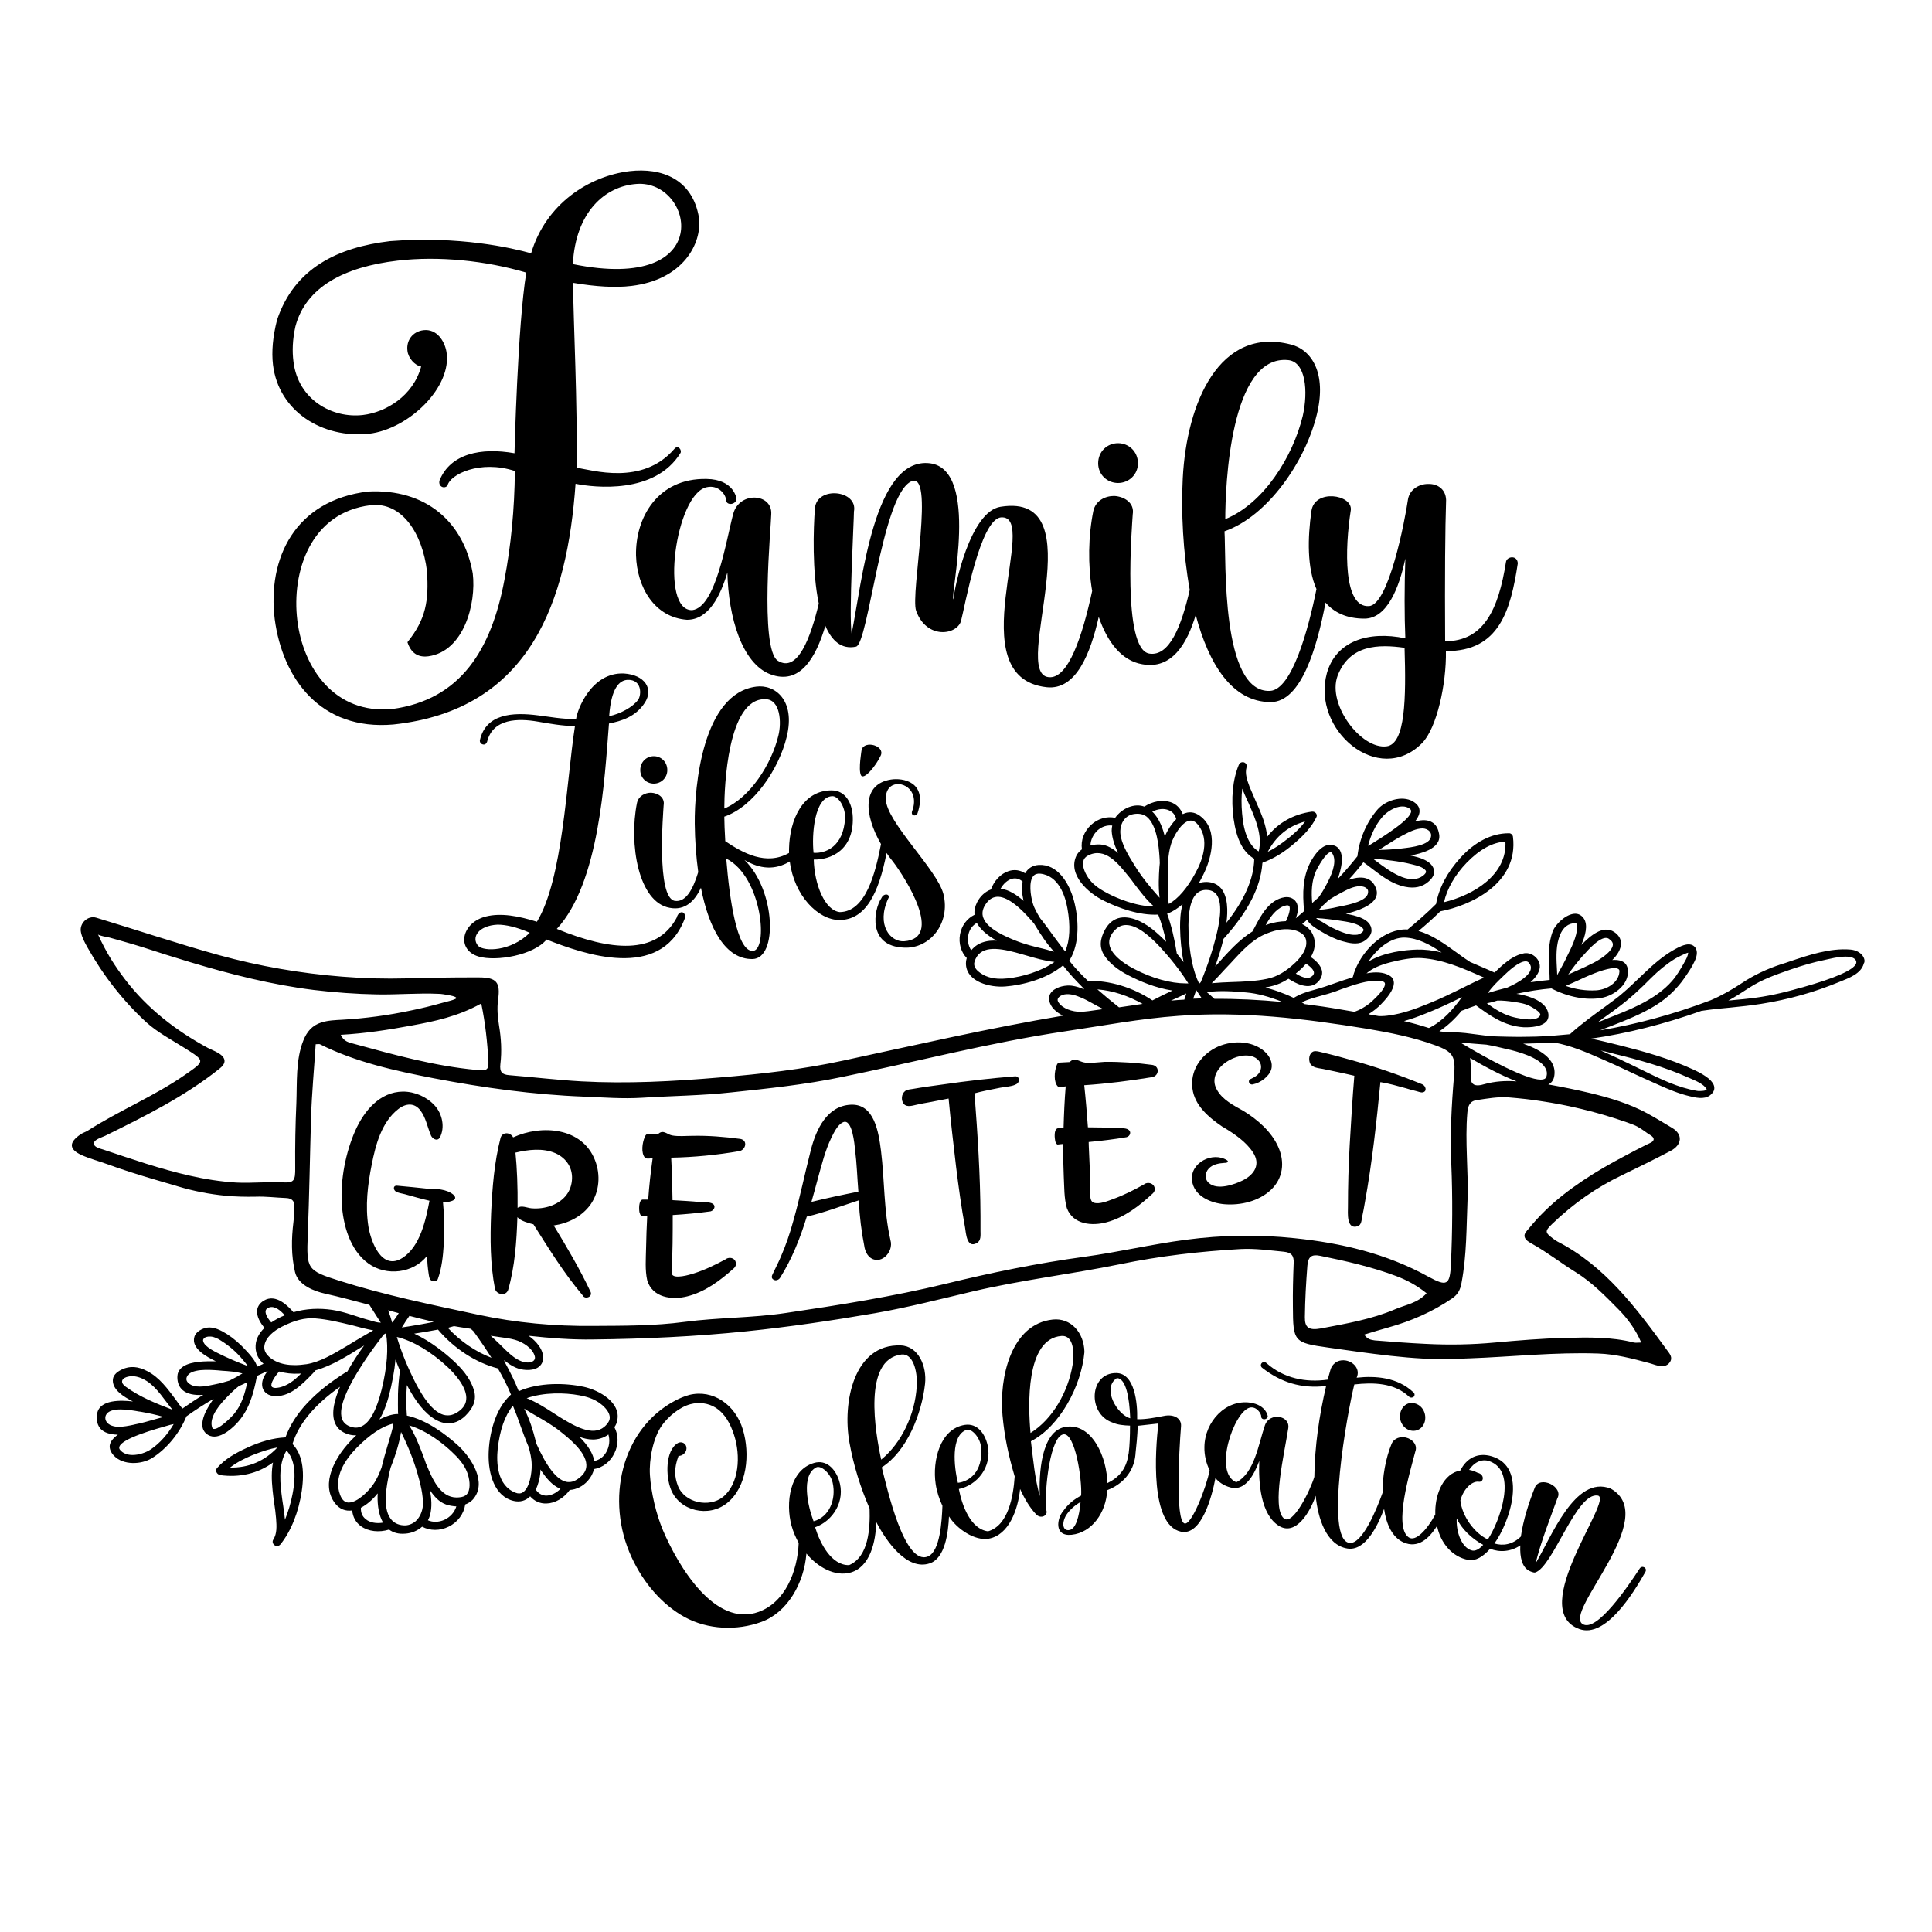 <?xml version="1.0" encoding="utf-8"?>
<!-- Generator: Adobe Illustrator 23.0.1, SVG Export Plug-In . SVG Version: 6.00 Build 0)  -->
<svg version="1.1" id="Layer_1" xmlns="http://www.w3.org/2000/svg" xmlns:xlink="http://www.w3.org/1999/xlink" x="0px" y="0px"
	 width="1000px" height="1000px" viewBox="0 0 1000 1000" style="enable-background:new 0 0 1000 1000;" xml:space="preserve">
<g>
	<path d="M349,232.4c-16.6,19.2-42.6,10.8-50.6,9.7c0.6-33.1-1.6-74.8-1.8-95.7c11.9,2,21.9,2.6,30.2,1.6
		c26.7-3.2,36.6-21.9,35-35.2c-3.3-20.3-19.5-26.1-35.9-24.2c-21,2.5-43.4,16.9-51,42.5c-10-2.8-37.2-9.1-73-6.3
		c-27,3.2-49.5,13.9-58.5,40.8c-2.2,8.6-2.9,16.4-2.1,23.2c2.9,24.1,25.6,38.3,49.8,35.7c20.7-2.5,43-24.3,40-42.4
		c-1-5.6-5-12-11.9-11.2c-5.7,0.7-9,5.4-8.3,10.7c0.4,3.7,3.8,7.6,7.1,8.1c-4.2,15.4-18.4,23.7-30.1,25.1
		c-15.8,1.9-33.6-7.8-36-27.6c-0.7-5.4-0.5-11.4,1-18.2c5.4-20.5,25.4-30.9,52.9-34.1c21.2-2.5,45.7,0,66.6,6.2
		c-4.5,27.2-6.1,93.5-6.1,93.5c-17.3-3.1-33.2,0.2-38.8,14.1c-0.8,3,2.3,4.6,4.1,2.7c1.3-5.9,17-13.5,34.9-7.6
		c-0.2,19.8-2,38.4-5.4,56.3c-6.7,35.8-22.4,62.1-58.2,66.9c-29.7,2.7-46-21.2-49-45.9c-3.1-25.2,6.9-55.9,37.9-59.6
		c16.4-1.9,26.9,14.9,29.2,34.1c1,15.4-0.5,24.8-10.1,36.8c1.8,5.5,5.3,8,10.8,7.3c18.3-2.5,24.9-27.1,23-42.9
		c-4.7-26.7-24.3-43.9-54.1-42.4c-37.9,4.5-52.3,34.6-48.4,66.1c4.1,30.8,23.7,57.8,61.4,54.5c71.3-7.6,90-64.4,94.3-124.6
		c9.9,2,41.1,5.5,54.3-15.9C353.1,233.1,351,229.9,349,232.4z M329.6,95.2c29.4-2.1,41.9,56.8-33.1,41.5
		C297.9,109.8,313.1,96.3,329.6,95.2z M568.4,239.8c0-6.1,4.7-10.4,10.3-10.4s10.3,4.4,10.3,10.4c0,5.8-4.7,10.2-10.3,10.2
		S568.4,245.7,568.4,239.8z M779.5,290.8c-3.9,24.8-11.6,41.1-31.5,41.1c-0.2-33.3,0-58.8,0.5-73.1c-0.2-5.8-4.7-8.5-9.4-8.3
		c-4.7,0-9.4,2.9-10.3,7.8c-1.7,11.7-10.1,54.9-20.2,55.4c-13.3,1-12.6-29.6-9.4-49.8c0.7-8-18.7-10.9-20.4,0.5
		c-2,14.1-2.3,29.5,2.6,40.5c-4.2,20.9-12.7,52.1-24,52.7c-25.6,1.2-22.7-68-23.6-82.6c22.4-7.8,41.9-36.2,47.8-60.5
		c5.2-21.4-2.7-33.5-13.5-36.2c-36.9-9.5-53.9,30.1-55.9,69.2c-0.9,17.3,0.1,38.4,3.6,57.8c-4.3,18.8-10.5,34.6-20.9,33
		c-14.3-2.2-8.9-67-8.6-72.1c1-5.8-4.2-9.2-9.6-9.5c-4.7,0-9.6,2.4-10.8,7.8c-2.6,12.8-2.9,27.8-0.6,41.4c-5,23-12.3,45.7-22.5,44.6
		c-20.2-1.9,24.9-96.2-24.9-88.2c-15.8,2.4-23.9,41.8-24.4,47.9c-2-1.2,13.8-67-12.1-70.4c-29.1-3.6-35.2,61.5-40.6,88.2
		c-1.5-10,1.2-58.5,1.2-63.2c2.2-11.2-19.2-13.4-20.2-1.7c-0.8,10.7-1.5,32.6,2,49.3c-4.2,17.5-10.9,36-21.2,29.6
		c-9.6-6.1-3.4-70.7-3.4-75.8c0.7-10.9-16.5-12.1-19.7-0.2c-3.7,13.8-8.9,48.3-21.2,49.8c-17,0.5-8.6-60,7.4-63.6
		c6.4-1.5,10.1,4.1,10.1,6.6c0.2,3.2,5.4,2.4,5.4-0.7c0,0-1.2-10-15.5-10.2c-25.4-0.5-36.9,20.2-36.5,39.6
		c0.5,16.5,9.6,32.1,26.4,33.3c11.1,0,17.2-12.1,20.9-24.5c0.5,23.3,7.6,47.1,22.2,52.7c15.4,5.8,23.6-8.6,28.5-25.1
		c3.3,7.7,8.3,12.4,15.9,10.8c6.4-1.7,13.1-76.8,28.1-85.3c13.3-7.5-0.2,58.1,3,66.8c5.4,14.8,20.9,12.6,23.2,5.3
		c2-7.5,9.9-52.7,20.7-53.7c20.7-1.7-22.2,82.8,23.6,87.9c15.4,1.7,22.8-17.8,27-36.4c4.4,12.9,11.8,22.7,22.5,24.5
		c15.4,2.9,23.3-10.8,27.7-25.5c6.7,25.3,18.8,45.1,38.8,45.1c15.9,0,24-28.5,28.4-51.5c4.4,5.1,10.9,8.3,20.1,8.3
		c11.8,0,18-16,21.2-31.1c-0.5,14.6-0.5,29.9,0,41.3c-19.5-4.1-36,1.7-40.6,18c-8.1,29.4,26.8,59,49.3,36.2
		c7.6-7.8,12.6-30.6,12.3-47.6c27.6,0.2,33.5-21.1,37.2-45.4C785.4,287.2,780,287.9,779.5,290.8z M666.9,186.4
		c8.9,1,10.3,16,7.4,28.9c-5.2,21.4-20.4,45.4-40.1,53.4C634.2,252.2,636.6,183.2,666.9,186.4z M717.7,386.3
		c-13.1,1.7-30.8-21.6-25.4-36.4c6.2-16.3,21.2-16.5,34.7-14.6C727.8,361.3,727.5,385.1,717.7,386.3z"/>
	<path d="M350.2,475.1c-10.5,19.3-34,17.2-62,5.7c22-23.8,24.7-77,27-106.3c6.5-1.3,13.8-3.5,18.5-10.7c4.8-7.3,0-14.5-10.7-15.2
		c-17-0.8-24.3,19-24.8,23.5c-6.7,0.3-14.3-1.2-19.5-1.8c-13.5-1.8-27.2-0.8-30.3,12.8c-0.2,1,0.5,2,1.5,2.2c1,0.3,1.8-0.3,2.2-1.3
		c3-12.3,16.3-12.2,26.2-10.5c5.8,1,13,2.3,19.3,2.3c-4.5,29-6.2,79.2-19.7,101.3c-9.5-3-18.7-4.7-26.5-2.7
		c-12.7,3.3-15.3,17.2-3.7,20.7c9.2,2.7,28.5-0.7,35.2-8.8c19.5,7.7,58.5,21.3,71.2-10C356,471.9,351.5,470.3,350.2,475.1z
		 M324.8,351.9c7.5-0.3,7.3,7.7,5.5,10.3c-2.8,3.8-9,7.2-15,8.5C316.3,356.3,320.5,352.1,324.8,351.9z M247.5,489.6
		c-3.7-4.3,0-10.5,10-11c4.3,0,9.8,1.2,16.7,4.2C264.3,492.6,250.5,492.6,247.5,489.6z M338.4,391.4c3.8,0,7,3,7,7.2c0,4-3.2,7-7,7
		s-7-3-7-7C331.4,394.4,334.6,391.4,338.4,391.4z M445.6,401.2c-1.4-2.9,0.4-13.2,0.4-13.2c1.6-5,12.1-2,9.9,3
		C453.5,396.3,447,404.2,445.6,401.2z M488.3,462.7c-3.3-12.7-29.5-37.2-29.8-49c-0.3-10.2,10.8-9.7,13.8-2.9c1.2,2.7,1,6.1-0.2,9.1
		c-0.8,2.4,2,2.9,2.8,1.1c5.5-16.5-7.8-18.5-13.8-17.5c-14.9,2.4-14,17.9-5.1,33.4c-2.9,15.1-7.9,35-21.3,35.2
		c-7.7-0.8-13.2-14.2-13.5-27.2c8.7,0.2,20.8-4.8,20.2-22c-0.3-7.3-3.8-13.8-11-13.8c-14.8,0-21.7,15-22,30.3c0,0.7,0,1.4,0,2.1
		c-11.8,6.7-23.8,0.1-33-6.1c-0.3-5.2-0.5-9.7-0.5-12.7c15.2-5.2,28.3-24.7,32.3-41.3c4.7-19.2-6.3-27.3-15.8-26
		c-27.7,3.5-32,51.5-31.8,71c0.1,8.6,0.7,17,1.8,25c-2.8,9.2-6.5,15.7-12.1,14.9c-9.7-1.5-6-46-5.8-49.5c0.7-4-2.8-6.3-6.5-6.5
		c-3.2,0-6.5,1.7-7.3,5.3c-4.3,21.2,0.7,51.5,17,54.3c7.9,1.5,12.9-3.5,16.1-10.4c4.2,21.4,12.8,37.1,26.7,36.9
		c13.2-0.2,12-35.7-4.2-51.3c8,4.8,15.9,5.4,23.5,0.8c2.2,17.5,14.5,30.2,25.6,30.3c13.7,0,20.4-13.8,24.5-34.7
		c1,1.6,2.2,3.1,3.4,4.6c6.3,8.3,26.3,39.6,5.7,41.1c-7.2,0.5-14.5-8.5-8.3-22c1.5-2.4-2.2-3.3-3.5-0.3c-4,5.9-7.3,24.9,11.7,25.6
		C481.3,491.2,492.1,477.9,488.3,462.7z M395.9,361.9h0.5c7.5,0.3,8.2,12,6.5,18.8c-3.5,14.7-14.7,32.3-28,37.8
		C374.9,407.4,376.6,361.6,395.9,361.9z M389.4,492.2c-8-0.2-11.8-26.7-13.5-47.8C394.7,453.9,397.9,492.6,389.4,492.2z
		 M430.7,412.1c3.2-0.2,7,5.7,6.7,11.5c-0.8,14.5-10,18.3-16.3,17.8C420.1,432.3,421.4,412.6,430.7,412.1z"/>
	<path d="M964.1,494.7c-1.3-1.8-3.7-3-6.3-3.2c-10.6-0.9-21.8,2.9-31.6,6.2c-1.4,0.5-2.9,1-4.3,1.4c-7.6,2.5-14.2,5.7-20.1,9.6
		c-5.4,3.6-10.7,6.6-16.3,9c-19.3,7.3-38.5,12.5-57.3,15.6c1.7-0.7,3.4-1.4,5.1-2c7.9-3.1,16.2-6.3,23.6-10.9c3.2-2,6.2-4.3,8.9-7
		c2.2-2.2,4.2-4.5,6-7.1c1.9-2.8,3.9-5.6,5.3-8.7c1-2.1,1.9-5,0.4-7.1c-2.4-3.3-7.2-0.9-9,0c-4.4,2.2-8.9,5.4-13.8,9.8
		c-2.2,2-4.3,4-6.4,6c-4.1,3.9-8.3,8-13,11.4c-1.3,1-2.6,1.9-3.9,2.9c-6.3,4.6-12.9,9.3-18.8,14.7c-3,0.3-5.6,0.5-8,0.7
		c-2.1,0-4.2,0.3-6.3,0.4c-2.1,0.1-4.3,0.2-6.4,0.2c-3.8,0.1-7.5,0.1-11.3,0c-3.7-0.1-7.4-0.1-11-0.5c-3.7-0.4-7.3-1-11-1.4
		c-1.9-0.2-3.7-0.3-5.6-0.4c-1.8-0.1-3.7,0.1-5.5-0.2c-0.8-0.1-1.7-0.2-2.5-0.3c3.9-2.6,7.7-6,11.6-10.7h0.1c2.6-1,5-1.9,7.3-2.7
		c7.2,5.3,14.7,10.7,24.6,11.3c0.8,0,8.3,0.4,11.5-2.7c1-0.9,1.4-2.1,1.4-3.5c-0.3-7.4-10.9-10-14.2-10.7c-0.8-0.2-1.6-0.3-2.4-0.4
		c6.3-1.4,12.2-2.3,18.1-2.8c8.4,4.4,18,6.3,25.9,4.9c6.2-1.1,13.2-6.2,13.7-12.7c0.2-2.4-0.4-4.2-1.7-5.4c-1.4-1.2-3.5-1.7-6.4-1.5
		c2.4-2.3,4.7-5.6,4.5-8.9c-0.1-2.3-1.3-4.1-3.5-5.6c-5.8-3.8-12.4,2-16.9,6.6c0,0,0,0-0.1,0.1c1.9-4.5,3.7-10.2,1.2-13.8
		c-1.3-1.8-3.1-2.6-5.2-2.3c-4.6,0.6-9.5,5.7-10.7,8.8c-2.6,6.6-2.3,13.5-1.9,20.1c0.1,1.7,0.2,3.5,0.2,5.3
		c-3.2,0.3-6.5,0.7-9.9,1.2c2.3-2.1,4.6-4.9,4.8-7.8c0.1-1.9-0.6-3.7-2.2-5.2c-1.5-1.5-3.7-2.3-5.8-2c-2.3,0.4-4.4,1.3-6.4,2.5
		c-3.1,1.9-6,4.5-8.6,7.1c-0.1,0.1-0.3,0.3-0.4,0.4c-1.8-0.8-3.6-1.6-5.5-2.4c-2.3-1-4.8-2.1-7.2-3.1c-0.1-0.1-0.3-0.2-0.4-0.3
		c-2.1-1.3-4.3-2.9-6.6-4.6c-6.1-4.4-12.7-9.2-19.7-11.1c3.6-3,7.6-6.5,11.3-10.2l0,0l0,0c15.4-2.9,40.6-14.3,37.6-38.6
		c-0.1-0.9-1-1.8-1.9-1.8c-0.2,0-0.3,0-0.5,0c-8.6,0-17.4,4.5-24.8,12.7c-6.9,7.6-11.1,15.6-12.6,23.9c-4.7,4.7-9.8,9.1-14.7,13.2
		c-1.4-0.1-2.9,0-4.4,0.3c-11.7,2-21.5,14.2-24,24.4c-1,0.3-2,0.7-3,1l-1.3,0.4c-1.3,0.4-2.5,0.9-3.8,1.3c-3.9,1.4-8,2.8-12.1,3.9
		c-3.4,0.9-6.9,2-10.2,4c-0.1,0-0.1,0.1-0.2,0.1c-1.7-0.8-3.6-1.7-5.6-2.4c-3.2-1.3-6.2-2.2-9-3c2.9-0.5,5.4-1.2,7.7-2.2
		c1.3-0.6,2.8-1.4,4.2-2.3c3,1.9,10.8,6.7,15.6,1.3c1.4-1.6,2-3.3,1.8-5.1c-0.5-3.3-3.7-6-5.8-7.4c2.1-3.7,2.6-7.3,1.4-10.7
		c-1-2.9-3-5-5.9-6.4c0.9-0.7,1.7-1.5,2.5-2.2c1.5,2.5,4.3,4.2,6.6,5.6c4.4,2.7,8.2,4.5,11.8,5.5s7.3,1.8,10.5,0.3
		c1.8-0.9,4.6-3.2,4.5-6c-0.1-6-8.6-7.7-13.2-8.5h-0.1c0.6-0.2,1.2-0.3,1.9-0.5c4.7-1.3,11.2-3.6,13.4-7.5c0.8-1.4,1-3,0.5-4.6
		c-0.8-2.6-2.2-4.4-4.3-5.4c-2.6-1.2-6-1-10.2,0.5c2.8-3,5.4-6.1,7.8-9.2c1.4,1,2.9,2.1,4.3,3.2c5.2,4,10.7,8.2,17.3,9.5
		c4.9,1,8.9,0.1,12-2.6c2.6-2.2,3.5-4.5,2.8-6.6c-1.4-4.3-7.2-6-12.1-7c0.2,0,0.5-0.1,0.7-0.1c3.8-0.8,15.5-3.1,14.2-10.9
		c-0.5-3-1.7-5.1-3.7-6.2c-2.1-1.3-5-1.4-8.8-0.4c1.8-2.3,2.6-4.3,2.3-6.1c-0.2-1.7-1.4-3.1-3.4-4.3c-5.7-3.3-14.2-0.4-18.2,4.1
		c-5.7,6.5-9.5,15.3-10.5,24.3c-3.1,3.9-6.5,7.9-10.2,11.8c1.3-3.6,4.7-14.2-1.2-17.1c-6.4-3.1-11.5,5.7-13,8.5
		c-3.9,7.7-4.1,15.6-3.2,25.2c-1.4,1.2-2.8,2.5-4.3,3.7c1-2.5,1.5-5.2,0.6-7.6c-1-2.4-3.5-3.7-6.3-3.3c-8,1.2-12.4,9.4-15.8,16
		l-0.8,1.4c0,0.1-0.1,0.2-0.1,0.3c-7.1,4.4-12.9,11-18.6,17.4c-0.2,0.3-0.4,0.5-0.7,0.7c1.8-5.1,3.2-9.8,4.3-14.3
		c0.1-0.1,0.3-0.2,0.4-0.4c12.4-13.8,18.8-26.4,19.7-38.6c0-0.1,0.1-0.2,0.1-0.4l0,0c5.5-1.9,11.1-5.3,16.6-10.1
		c4.2-3.6,8.7-8,11.3-13.5c0.3-0.6,0.2-1.3-0.2-1.9c-0.5-0.7-1.4-1-2.2-0.9c-9.5,1.3-17.5,5.8-23.1,13c-0.4-3.9-1.5-8.1-3.6-13.1
		c-0.8-1.9-1.6-3.7-2.4-5.5c-1-2.3-2.1-4.8-3.1-7.2c-1.3-3.5-2.5-6.9-1.6-10.1c0.4-1.3-0.4-2.3-1.3-2.6c-0.2-0.1-0.5-0.1-0.7-0.1
		c-0.8,0-1.6,0.4-2,1.4c-3.2,7.7-4.1,17.6-2.7,27.9c1.5,10.6,4.9,17.4,10.7,20.7c-0.2,10.3-5.1,21.4-14.4,33.1
		c0.8-6,0.8-13.5-2.8-17.8c-1.8-2.1-4.3-3.2-7.4-3.3c-1.5,0-2.8,0.2-4.1,0.6c1.4-2.4,2.7-5,3.8-7.6c1.8-4.5,7.1-19.6-3.2-27.2
		c-2.8-2.1-5.9-2.4-8.9-0.9c-1.2-3-3.3-5.2-6.3-6.2c-4.1-1.4-9.3-0.5-13.6,2.3c-2.5-0.9-5.2-0.8-8.1,0.3c-2.8,1.1-5.3,3.1-7,5.5
		c-4.3-0.9-8.9,0.4-12.4,3.6c-3.7,3.4-5.5,8.1-4.8,12.7c-1.3,1-2.3,2.1-2.9,3.4c-4.5,9.7,6.1,19.3,14.4,23.3c7.3,3.6,18,7.6,28,7.1
		c1.7,4.4,3,9,4.1,14.1c-2.2-2.3-4.5-4.4-6.7-6.2c-2.8-2.3-10.2-7.5-17-6.3c-3.3,0.6-6,2.7-7.9,6.1c-2.8,5-3,9.4-0.5,13.3
		c2.6,4,6.8,7.5,12.7,10.5c5.6,2.9,13.9,6.5,22.7,7.8c-3.5,1.6-7,3.3-10.4,5.1c-10.2-6.8-22.3-10.4-33.4-10.1
		c-3.9-3.7-7.2-7.3-9.7-10.5c0.1-0.1,0.3-0.3,0.4-0.5c5.2-8.7,4.5-21.4,2.1-30.4c-2.5-9.4-8.6-19.2-18.3-18.6
		c-3.1,0.2-5.5,1.7-7,4.3c-2.7-1.7-5.6-2.1-8.6-1.1c-4,1.3-7.5,5-9.1,9.5c-3,1.1-5.6,3.5-7.2,6.7c-1.1,2.2-1.5,4.3-1.3,6.4
		c-3.9,1.9-6.7,5.6-7.5,10.2s0.5,9.1,3.5,12.2c-0.4,1.2-0.5,2.5-0.4,3.6c0.7,8.7,12.3,11.7,20.3,11.1c9-0.7,21.5-3.9,29.9-10.9
		c3,3.9,6.4,7.6,10.3,11.5c0.2,0.3,0.5,0.6,0.7,0.9c-1.9-0.8-4.1-1.6-6.4-1.9c-2.7-0.4-7.7,0.3-10.3,3c-1.3,1.3-1.7,2.9-1.4,4.7
		c0.6,3.5,3.7,6.1,7.1,7.8c-38.1,6.4-75.8,15.1-113.5,23.2c-21.1,4.6-42.7,7-64.3,8.8c-23.8,2-47.6,3.3-71.5,2
		c-12.5-0.7-24.9-2.2-37.3-3.2c-3.7-0.3-5.1-1.6-4.6-5.8c0.8-6.6,0.4-13.3-0.7-19.9c-0.7-4.4-1.1-8.8-0.5-13.3
		c1.3-9-0.7-11.6-9.9-11.6c-1.6,0-3.2,0-4.8,0c-10.9,0-21.6,0.2-32.5,0.5c-11.2,0.3-22.4,0-33.6-0.9c-21.5-1.7-42.8-5.4-63.6-11.1
		c-21.3-5.9-42.4-13-63.6-19.4c-4.3-1.3-8.9,2.9-7.9,7.5c0.5,2.7,1.9,5.2,3.2,7.6c8.2,14.6,18.4,27.8,30.7,39.1
		c5.9,5.3,13.2,9.1,20,13.4c10.6,6.7,10.3,6.5,0,13.7c-16,11.1-34.1,18.5-50.5,29c-1.2,0.7-2.6,1.1-3.7,1.9
		c-6.1,4.2-5.9,7.7,0.7,10.7c4.3,1.9,8.9,3.1,13.3,4.7c4.1,1.5,8.2,2.9,12.3,4.2c8.1,2.6,16.2,4.9,24.3,7.3c8,2.4,16.2,4,24.5,4.8
		c5.2,0.5,10.5,0.6,15.7,0.5c5.2-0.2,10.4,0.5,15.7,0.7c3.1,0.1,4.5,1.7,4.3,4.8c-0.2,2.5-0.2,5-0.5,7.5c-1.1,9-1.2,17.4,0.8,26
		c1.6,6.9,10.2,10,15.6,11.2c7.7,1.7,15.3,3.8,22.9,5.8c0.5,0.8,1,1.6,1.6,2.5c1.4,2.3,2.9,4.5,4.3,6.7h-0.3c-1.6,0-3.5-0.7-5-1.1
		c-6.6-1.7-13-4.5-19.8-5.5c-6.7-1-13.6-0.7-20.1,1.2c-2.5-2.8-9-10-15.5-5.9c-1.9,1.2-3,2.8-3.3,4.7c-0.5,3.5,2,7.2,3.8,9.3
		c-3.3,3.2-4.8,6.7-4.6,10.4c0.2,3.3,1.6,6,4.1,8.2c-1.1,0.5-2.2,1-3.3,1.5c-0.8-2.9-3.2-5.6-5.1-7.7c-3.7-4.1-7-6.9-10.4-9.1
		c-3.2-2-6.9-4-10.6-3.4c-2.1,0.4-5.6,1.9-6.4,4.8c-1.7,6.1,6.5,10.3,10.9,12.5l0.2,0.1c-0.7,0-1.5,0-2.3,0
		c-5.2,0-12.4,0.3-15.8,3.7c-1.2,1.2-1.8,2.7-1.8,4.5c0,2.9,0.9,5.1,2.7,6.7c2.3,2,5.9,2.8,10.7,2.5c-3.8,2.3-7.4,4.7-10.8,7.1
		c-1.2-1.5-2.3-3-3.4-4.6c-4.2-5.6-8.4-11.5-14.8-14.8c-4.7-2.5-9-2.8-13-0.9c-3.3,1.5-4.9,3.5-4.8,5.9c0.1,4.8,5.6,8.3,10.4,10.7
		c-0.3,0-0.7-0.1-1-0.1c-4.1-0.4-16.7-1.4-17.6,6.9c-0.4,3.2,0.3,5.6,1.9,7.4c1.8,1.9,4.7,2.9,8.9,3c-2.5,1.8-3.9,3.6-4.2,5.5
		c-0.2,1.8,0.5,3.6,2.2,5.4c4.8,5,14.2,4.6,19.7,1.2c7.7-4.9,14.2-12.8,17.8-21.6c4.3-3.1,9.1-6.2,14.1-9.1
		c-2.3,3.1-9.2,13.1-4,17.9c5.5,5,13.4-2.5,15.7-4.9c6.3-6.6,8.8-14.7,10.7-24.8c1.8-0.9,3.7-1.7,5.6-2.6c-1.8,2.2-3.2,4.9-2.9,7.7
		c0.3,2.7,2.4,4.8,5.4,5.2c8.5,1.2,15.3-5.9,20.8-11.6l1.2-1.3c0.1-0.1,0.1-0.2,0.2-0.3c8.5-2.4,16.4-7.4,24.1-12.2
		c0.4-0.2,0.7-0.4,1.1-0.7c-3.4,4.7-6.3,9.2-8.7,13.5c-0.2,0.1-0.4,0.1-0.5,0.2c-16.6,10.4-26.9,21.4-31.4,33.5
		c-0.1,0.1-0.2,0.2-0.2,0.3v0.1c-6.2,0.3-12.9,2.1-19.9,5.4c-5.3,2.4-11.3,5.6-15.5,10.5c-0.5,0.6-0.6,1.3-0.3,2
		c0.3,0.8,1.1,1.4,1.9,1.6c10.1,1.4,19.6-0.8,27.4-6.5c-0.8,4.1-0.8,8.7-0.2,14.4c0.2,2.1,0.5,4.3,0.8,6.4c0.4,2.7,0.8,5.5,1,8.2
		c0.3,4,0.5,7.8-1.4,10.8c-0.8,1.2-0.2,2.4,0.6,3c0.9,0.6,2.2,0.6,3.1-0.5c5.5-6.9,9.4-16.7,11-27.6c1.6-11.2,0.1-19.1-4.8-24.3
		c3.2-10.5,11.5-20.4,24.6-29.6c-2.6,5.9-4.9,13.6-2.5,19c1.2,2.7,3.4,4.5,6.5,5.5c1.5,0.5,3,0.7,4.4,0.6c-2.2,2.1-4.3,4.3-6.2,6.7
		c-3.2,4-13,17.9-4.7,28.6c2.3,2.9,5.3,4.1,8.8,3.6c0.3,3.4,1.9,6.3,4.6,8.2c3.8,2.7,9.3,3.3,14.5,1.7c2.2,1.7,5.1,2.4,8.4,2.1
		c3.2-0.2,6.3-1.5,8.7-3.6c4.1,2.2,9.2,2.2,13.7,0c4.7-2.3,7.9-6.6,8.6-11.5c1.6-0.6,3-1.5,4-2.6c7.5-8.6-0.6-21.4-7.8-28
		c-6.4-5.8-16.1-13.1-26.4-15.4c-0.4-5-0.4-10.2,0-15.8c1.6,3,3.3,5.9,5.1,8.4c2.2,3.2,8.1,10.7,15.4,11.4c3.5,0.3,6.8-1,9.8-3.9
		c4.4-4.3,5.8-8.6,4.4-13.3c-1.5-4.9-4.7-9.6-9.9-14.5c-4.9-4.6-12.4-10.7-21-14.7c4-0.6,8.2-1.3,12.3-2.1
		c8.4,9.9,19.7,17.2,31,20.1c2.9,5,5.2,9.6,6.8,13.6c-0.2,0.1-0.4,0.2-0.5,0.4c-7.9,7.3-10.9,20.5-11.1,30.3
		c-0.2,10.3,3.1,22.1,13.1,24.3c3.2,0.7,6.1-0.1,8.4-2.4c2.2,2.5,5.1,3.8,8.4,3.7c4.5-0.1,9.1-2.8,12.1-7c3.4-0.2,6.8-1.9,9.3-4.7
		c1.7-1.9,2.8-4,3.2-6.1c4.5-0.7,8.5-3.8,10.6-8.2c2.2-4.4,2.2-9.4,0-13.5c0.8-1.1,1.3-2.3,1.5-3.6c1.9-9-9.1-15.5-17.4-17.3
		c-9.4-2-23-2.4-33.6,2.3c-1.9-4.8-4.3-9.7-7.1-14.8c-0.2-0.4-0.3-0.8-0.5-1.3c1.7,1.4,3.7,2.9,6.1,3.9c2.7,1.2,7.9,2,11.3,0
		c1.6-1,2.6-2.5,2.8-4.4c0.5-4.8-3.7-9.5-7.5-12.1c11.1,1.2,22.3,2.1,33.6,1.9c26.4-0.3,52.7-1.5,79-4.2c22.4-2.3,44.6-5.6,66.7-9.4
		c17.2-3,34.2-7.4,51.2-11.4c24.9-5.8,50.3-8.8,75.4-13.9c20.7-4.3,41.6-6.7,62.7-7.9c7.5-0.4,15,0.7,22.4,1.4
		c3.9,0.4,5.2,2.1,5,5.9c-0.3,7.5-0.5,15-0.4,22.5c0.1,18.1,0.4,18.7,18.2,21.2c5.2,0.7,10.4,1.5,15.7,2.2
		c11.1,1.5,22.3,2.9,33.5,3.5c7.9,0.4,15.8,0.2,23.6-0.1c22.4-0.8,44.7-3.3,67.1-2.5c8.9,0.3,17.6,2.6,26.2,4.9
		c1.6,0.4,3.2,1.1,4.8,1.4c2.2,0.4,4.5,0.4,6-1.8c1.7-2.5-0.1-4.4-1.4-6.2c-16-21.9-32.2-43.7-56.8-56.3c-0.7-0.4-1.4-0.9-2.1-1.4
		c-4.4-3.3-4.5-3.9-0.6-7.7c10.9-10.5,23-19,36.5-25.4c8.3-4,16.6-8.1,24.8-12.4c5.9-3.1,6.5-8.5,0.8-11.9
		c-4.2-2.5-8.4-5.1-12.8-7.5c-9.4-5.1-19.5-8.1-29.9-10.6c-7.1-1.7-14.2-3.1-21.4-4.4c1.6-0.8,2.6-2.1,3-3.9c2-9.7-9-14.8-16-17.2
		c5.4-0.1,10.7-0.3,15.9-0.6c8.8,1.5,17.2,5.2,25.4,8.8c4.4,1.9,8.7,3.9,12.9,5.9c5.1,2.4,10.4,4.8,15.6,7.1l0.2,0.1
		c5.2,2.3,10.6,4.6,16.2,5.9c2.8,0.7,7.5,1.8,10.4-0.4c1.7-1.3,2.5-2.7,2.3-4.3c-0.3-2.9-3.9-5.9-10.6-9
		c-12.5-5.8-25.9-9.5-37.4-12.4l-0.8-0.2c-4.9-1.2-9.9-2.5-15-3.5c18.9-2.7,38.1-7.6,57.2-14.4c0.3,0,0.5,0,0.8-0.1
		c4.7-0.7,9.6-1.2,14.3-1.6c5.2-0.5,10.5-1.1,15.7-1.9c7-1.1,13.9-2.6,20.7-4.5c6.9-1.9,13.6-4.3,20.2-7c4.4-1.8,11-4.1,12.3-9.4
		C965.4,497.7,965.1,496.1,964.1,494.7z M828.5,543.7c2.2,0.5,4.3,1,6.5,1.6l0.3,0.1c12.8,3.1,26.3,6.8,38.7,12.4
		c0.4,0.2,0.9,0.4,1.4,0.6c2.8,1.2,6.4,2.8,7.8,5.1c0.1,0.2,0.2,0.4,0.1,0.5c-0.3,0.5-2,0.7-3.4,0.7c-0.7,0-1.3,0-1.6-0.1
		c-9.7-1.6-19.1-6.2-28.2-10.7c-2.4-1.2-5-2.4-7.4-3.6c-1.6-0.7-3.2-1.5-4.8-2.3C834.8,546.5,831.6,545.1,828.5,543.7z M314.9,736.1
		c-5.2,7.9-14.2,4-23.2-1.4c-1.6-1-3.3-2-4.9-3.1c-4.5-2.9-9.2-5.9-14.2-7.9c8.9-3.1,19.7-2.9,27.2-1.5c3.4,0.6,7.7,1.7,11.3,4.6
		C312.6,727.9,317.4,732.2,314.9,736.1z M299.9,743.7c2.1,0.8,4.5,1.4,7,1.4c1.3,0,2.7-0.2,4-0.6c1.4-0.4,2.8-1.1,4-2
		c0.9,2.9,0.5,6.3-1.1,9.1c-1.4,2.5-3.6,4.1-6.2,4.6C306.9,752.3,304.4,748.2,299.9,743.7z M277.3,771c1.3-2.6,2.2-6,2.4-9.4
		c0-0.3,0-0.7,0-1c0.1,0.2,0.3,0.4,0.4,0.6c2.5,3.6,5.5,7.6,10,9.4c-2.4,2.4-5.3,3.7-7.9,3.5C280.2,773.9,278.5,772.8,277.3,771z
		 M271.3,729.1c0.7,0.4,1.4,0.9,2.1,1.3c1.2,0.7,2.4,1.5,3.5,2.1c4.2,2.4,9,5.1,13.2,8.5c3.9,3.1,13.1,10.3,13.4,17.1
		c0.1,2.3-0.8,4.3-2.8,6.1c-2.1,1.9-4.1,2.9-6.1,2.9c-0.5,0-0.9,0-1.4-0.1c-5-1-10.2-7.7-15.6-19.8l-0.4-1.6
		C275.9,740.4,274.1,734.5,271.3,729.1z M265.4,727.7c0.2,0.2,0.3,0.5,0.4,0.7c1.3,3.1,2.5,6.4,3.6,9.6c1.3,3.6,2.7,7.4,4.2,10.9
		c0.8,2.8,1.6,6.1,1.6,9.4c0.1,4.2-1.1,11.7-4.4,14c-0.6,0.5-1.4,0.7-2.1,0.7c-0.6,0-1.2-0.1-1.9-0.4c-9.6-3.7-9.9-15.7-9.2-22.6
		C258.7,740.2,261.3,732.7,265.4,727.7z M143.6,749.2c-6.7,7.1-15,10.6-24.5,10.4c3.6-2.9,8-4.9,11.5-6.4
		C135.6,751.2,139.8,749.9,143.6,749.2z M148.3,750.8c4.1,4.3,5.2,11.9,3.1,22.6c-0.9,4.8-2.3,9.2-3.9,13.2
		c-0.2-2.4-0.6-4.8-0.9-7.1c-0.2-1.1-0.3-2.2-0.5-3.3C145.1,768.7,143.7,758.5,148.3,750.8z M71.9,730.6l0.8,0.1
		c4.2,0.7,8.2,1.6,12,2.7c-1.5,0.4-2.9,0.8-4.4,1.2c-3.4,1-7,2-10.6,2.7l-0.8,0.2c-2.4,0.5-4.9,1-7.3,1c-1.2,0-2.4-0.1-3.5-0.5
		c-1.5-0.4-2.8-1.5-3.3-2.7c-0.4-0.9-0.4-1.9,0-2.8C56.9,727.9,67.4,729.8,71.9,730.6z M89.3,729.7c-8.4-3.2-16.9-6.6-24.2-11.9
		c-1-0.7-2.1-1.8-1.9-3c0.4-2,3.7-2.5,5.4-2.5c2.6,0.1,5.1,1.1,7.3,2.5c2.8,1.8,5.1,4.3,7.2,6.9c1.6,2,3,4,4.6,6
		C88.3,728.5,88.8,729.1,89.3,729.7z M89.9,737.1c-3.1,5.3-7.2,9.9-11.7,13c-2.5,1.7-6.2,3-9.6,3c-2.6,0-5-0.8-6.5-2.7
		c-0.4-0.5-0.5-1-0.3-1.6c1.4-4.3,18.2-9,26.3-11.3C88.7,737.4,89.3,737.2,89.9,737.1z M117.4,723.2c1.8-1.8,3.9-4,6.3-5.8
		c1.5-0.6,3-1.3,4.3-2c-1.2,5.8-2.9,11.7-6.8,16.4c-1.7,2-8.1,8.3-10.6,7.8c-0.3,0-0.6-0.2-0.8-0.8
		C108.5,735,111.1,729.6,117.4,723.2z M112.8,709.3l2.2,0.2c3.4,0.2,7.1,0.5,10.5,1.4c-0.9,0.5-1.8,1-2.7,1.6
		c-1.3,0.7-2.7,1.4-4,2.1c-2.2,0.7-4.8,1.4-7.8,2c-2.4,0.5-5,1.1-7.5,1.1c-1.2,0-2.3-0.1-3.4-0.4c-1.3-0.4-2.8-1.3-3.4-2.5
		c-0.3-0.7-0.3-1.4,0-2.1C98.5,708.2,108.5,709,112.8,709.3z M128.3,707.1c-5.3-2-10.6-4.2-15.7-6.8c-2.2-1.1-4.4-2.3-6.2-4
		c-0.6-0.7-1.2-1.5-1.3-2.4c0-1.9,2.6-2.2,4-2.1c2,0.2,3.8,1.1,5.4,2.2c4.3,2.7,8.2,6.1,11.4,10.1C126.7,705,127.5,706,128.3,707.1z
		 M504.4,497.8c2.6-8.5,11.8-7.3,21.3-4.8c1.7,0.5,3.5,1,5.3,1.5c4.8,1.4,9.8,2.9,14.8,3.4c-7.2,5.1-17,7.7-24.1,8.5
		c-3.2,0.3-7.4,0.5-11.4-1.2C508.7,504.5,503.2,501.8,504.4,497.8z M515.9,486.9c-3.2-0.2-6.9,0.2-10.1,2.2
		c-1.1,0.7-2.2,1.7-3.1,2.8c-1.6-2.4-2.1-5.5-1.4-8.4c0.6-2.6,2.2-4.6,4.3-5.8C507.4,481,510.7,484,515.9,486.9z M529.8,466.3
		c-0.1-0.1-0.3-0.2-0.4-0.4c-3.2-2.6-7-5.4-11.5-5.9c1.5-2.7,3.8-4.7,6.2-5.2c1.8-0.4,3.6,0.1,5.2,1.5c-0.5,2.7-0.4,6,0.3,9.1
		C529.7,465.7,529.7,466,529.8,466.3z M535.2,478l0.8,1.3c2.6,4.3,5.7,9.1,9.6,13.3c-0.7-0.2-1.5-0.4-2.2-0.6
		c-1.3-0.4-2.5-0.7-3.7-1c-4.4-1-9.5-2.3-14.2-4.2c-4.4-1.8-14.6-5.9-16.6-11.9c-0.7-2-0.4-4.1,0.9-6.3c1.7-2.8,3.7-4.2,6.1-4.4
		C520.7,463.8,527.2,468.5,535.2,478z M551.4,492.3c-0.2-0.2-0.4-0.4-0.6-0.5c-1.9-2.5-3.9-5.1-5.8-7.7c-2.1-2.9-4.3-6-6.6-8.8
		c-1.4-2.3-3.1-5.1-3.9-8c-1.1-3.8-2.1-10.9,0.3-13.8c0.8-1,2-1.4,3.5-1.3c9.7,0.9,13.1,11.7,14.2,18
		C554.1,479.1,553.8,486.8,551.4,492.3z M656.2,440.9c4.2-8.1,10.7-13.4,19.3-15.7c-2.5,3.5-5.9,6.5-8.7,8.7
		C662.9,437,659.5,439.3,656.2,440.9z M651.5,440.7c-4.8-2.8-7.8-9.4-8.6-19.7c-0.4-4.6-0.4-8.9,0.1-12.8c0.8,2.1,1.7,4.1,2.6,6.1
		c0.5,1,0.9,1.9,1.3,2.9C649.7,423.7,653.6,432.5,651.5,440.7z M726,439.1l-0.8,0.1c-3.9,0.4-7.8,0.7-11.5,0.7
		c1.2-0.7,2.4-1.5,3.5-2.2c2.9-1.8,5.8-3.7,8.8-5.3l0.6-0.3c3-1.6,6.5-3.3,9.7-3.3c1.4,0,2.9,0.6,3.7,1.6c0.6,0.7,0.9,1.6,0.7,2.5
		C740.3,437.5,730.3,438.6,726,439.1z M710.6,444.4c1,0.1,2.1,0.2,3.1,0.3c2.3,0.2,4.7,0.5,7,0.8c3.1,0.4,6.7,1,10.2,1.9l0.8,0.2
		c2.1,0.5,4.6,1.2,6,2.7c0.4,0.4,0.4,0.8,0.4,1c-0.1,0.9-1.4,2-2.7,2.7c-3,1.6-6.7,1.4-11.3-0.7c-4.3-2-8.1-4.8-11.8-7.6
		C711.7,445.3,711.2,444.9,710.6,444.4z M708.1,437.8c1.4-5.6,3.9-10.8,7.2-14.7c3.1-3.8,10.1-7.7,14.4-4.5c0.5,0.4,0.7,0.8,0.7,1.3
		c-0.1,4.2-14.1,12.9-20.8,17.1C709.1,437.2,708.6,437.5,708.1,437.8z M694.5,469l-2,0.4c-3.1,0.7-6.5,1.4-9.8,1.5
		c0.7-0.7,1.3-1.4,1.9-2.1c1-0.9,2.1-1.9,3.1-2.9c1.8-1.2,4-2.5,6.5-3.8c3-1.6,6.4-3.4,9.7-3.4l0,0c1.3,0,2.9,0.4,3.7,1.4
		c0.5,0.5,0.6,1.1,0.5,1.9C707.8,466.3,698.5,468.2,694.5,469z M681.2,475.2c0.3,0,0.6,0,0.9,0c0.7,0.1,1.5,0.2,2.2,0.2
		c2.3,0.2,4.7,0.5,7,0.8c0.6,0.1,1.2,0.2,1.9,0.3c4.1,0.6,10.3,1.4,12.4,4.3c0.2,0.3,0.2,0.6,0.1,0.9c-0.4,1-2.2,2-3.1,2.1
		c-3,0.4-6.1-0.6-8.4-1.5c-3.3-1.3-6.4-2.9-9.2-4.7c-0.3-0.2-0.5-0.3-0.8-0.5C683,476.6,682,475.9,681.2,475.2z M681.1,451
		c1-2.3,5.2-9.6,7.5-9.9c0.2,0,0.6,0,0.9,0.5c2.2,3.1,1.2,8.6-2.8,16c-1.1,2.1-2.5,4.6-4.2,6.9c-1.2,1-2.3,2-3.3,2.9
		C678.7,462,678.8,456.2,681.1,451z M747.4,467c1.6-7.1,5.8-14.3,11.7-20.4c6.8-7,13.4-10.6,20.1-11
		C780.1,452.8,762.9,463.2,747.4,467z M824.9,498.3c-2.9,1.5-6,2.9-8.9,4.2c-1.4,0.6-2.9,1.3-4.3,1.9c2.2-3.3,4.7-6.4,7.3-9.4
		l0.5-0.5c2.4-2.7,9.6-11,13.2-8.6c1.5,1,2.2,2,2.1,3.2C834.5,492.2,829.5,495.9,824.9,498.3z M810.4,510.3c2.4-1,4.7-2.1,7-3.1
		c1.9-0.9,3.8-1.8,5.8-2.6c5.7-2.4,12.5-4.5,14.5-3c0.3,0.2,0.6,0.5,0.5,1.4c-0.4,5.6-6.5,9.3-12.1,9.6
		C820.9,512.9,815.5,512.1,810.4,510.3z M806.8,485.8c1.4-4.7,3.8-7.3,7.4-7.9c0.9-0.2,1.5-0.1,1.8,0.2c0.3,0.3,0.4,0.8,0.4,1.7
		c-0.3,5.3-3.1,10.8-5.5,15.6l-0.5,1.1c-0.9,1.9-2,3.8-3,5.6c-0.5,0.9-0.9,1.7-1.4,2.6c0-0.8-0.1-1.5-0.1-2.3
		C805.6,496.8,805.2,491.1,806.8,485.8z M761.3,554.7c0-2.9-0.1-5.2-0.4-7.1c7.3,4.3,16.2,9.1,24.1,12.1c-5.7-0.4-11.2-0.1-16.9,1.5
		c-1.6,0.5-4.5,1.1-5.8-0.3C760.8,559.5,761.2,556.5,761.3,554.7z M706.1,690.8c4.6-1.4,8.5-2.6,12.5-3.7
		c11.8-3.3,22.9-8.1,33.1-15.1c2.9-2,4.2-4.5,4.8-8.1c2.7-14.3,2.5-28.7,3.1-43c0.5-15-1.4-30-0.1-45c0.3-3.6,1.3-6,4.9-6.5
		c5.4-0.8,10.9-1.8,16.4-1.4c6,0.5,11.9,1.1,17.9,2.1c10.6,1.6,21.2,4,31.5,7c4.1,1.2,8.1,2.5,12.1,3.9c1.1,0.4,2.1,0.8,3.2,1.2
		c2.6,1,5.2,2.9,7.4,4.5c0.9,0.6,2.8,1.5,3,2.7c0.3,1.7-2.4,2.4-3.5,3c-3.8,1.9-7.5,3.8-11.2,5.8c-7.4,3.9-14.8,8.1-21.8,12.8
		s-13.7,9.8-19.7,15.7c-3,2.9-5.8,6-8.4,9.2c-1.1,1.3-2.7,2.7-2.1,4.5c0.5,1.6,2.4,2.6,3.8,3.4c7.9,4.4,15,10,22.6,14.7
		c8.4,5.2,15.4,12.4,22.3,19.4c4.5,4.6,8.7,10.2,11.6,17c-1.7,0-2.8,0.2-3.8,0c-11.7-3-23.7-2.7-35.6-2.4
		c-12.2,0.3-24.3,1.3-36.4,2.4c-11.9,1.1-23.7,1.3-35.6,0.7c-8.8-0.4-17.7-1.1-26.5-1.8C709.6,693.5,707.9,693.3,706.1,690.8z
		 M675.4,681.7c0.1-8.9,0.6-17.7,1.3-26.6c0.4-4.6,2.1-6,6.6-5.1c13.3,2.7,26.6,5.7,39.4,10.5c5.3,2,10.5,4.7,15.7,8.9
		c-4.8,5.2-10.8,5.9-16.1,8.2c-12.4,5.3-25.5,7.5-38.6,10C677.4,688.7,675.3,687.2,675.4,681.7z M254,691.4c1.4,0.2,2.7,0.4,4.1,0.6
		c2.8,0.4,5.7,0.7,8.5,1.5c4.2,1.2,9.1,4.4,10.2,8.5c0.2,0.8,0.1,1.5-0.4,2.1c-0.8,0.9-2.4,1.3-4.1,1.1c-3.3-0.4-6.1-2.5-7.9-4
		c-1.9-1.6-3.7-3.4-5.5-5.2C257.3,694.5,255.7,692.9,254,691.4z M231.8,687.3c1.1-0.3,2.2-0.6,3.2-0.9c2.3,0.4,4.6,0.8,6.9,1.1
		c0.6,0.1,1.2,0.2,1.8,0.3c0.5,0.4,0.9,0.9,1.4,1.3c3.7,5.1,6.7,9.6,9.3,13.7C246.2,699.7,238.2,694.2,231.8,687.3z M211.9,686.5
		c-1.3,0.2-2.6,0.4-3.9,0.6c1.3-2.2,2.6-4.1,3.9-6c4.2,1.1,8.4,2.1,12.6,3.1C220.3,685.1,216.1,685.8,211.9,686.5z M205.4,692
		C205.4,692,205.5,692,205.4,692c8.3,2,17.9,7.7,26.4,15.7c3.1,2.9,10.3,10.5,9.5,16.9c-0.3,2.8-2.2,5.1-5.4,6.9
		c-1.3,0.7-2.7,1.1-4.1,1.1c-0.8,0-1.5-0.1-2.3-0.3c-6-1.8-10.9-9.9-14.1-15.9C211.3,708.5,207.9,700.3,205.4,692z M206.1,731.9
		c-3.2-0.1-6.8,1.4-9.7,2.8c2.4-4,3.9-8.6,4.8-11.9c1.8-6.9,3-13.3,3.5-19.1c0.8,2,1.5,3.9,2.3,5.8c0,0,0,0,0,0.1
		c-0.5,3.9-0.9,7.9-1,11.9C206,722.3,205.9,731.9,206.1,731.9z M221.5,786.9c0.5-0.9,0.8-1.8,1.1-2.7c1.1-4.2,0.7-8.5,0-12.8
		c2.1,3.1,4.6,6,8.2,7.3c1.7,0.6,3.6,0.9,5.4,1c-0.9,3-3.2,5.6-6.3,7C227.1,787.9,224.1,788,221.5,786.9z M218.9,753.1
		c-2-5.2-4.1-10.6-7.1-15.3c9.9,2.9,18.6,10.4,22,13.6c3.1,2.9,6.4,6.4,8,10.7c1.2,3.1,1.9,7.7,0.4,10.5c-0.7,1.3-1.9,2-3.5,2.3l0,0
		c-0.8,0.1-1.6,0.2-2.3,0.2c-8.6,0-12.7-9.8-15.7-17.1l-0.1-0.1C220.1,756.3,219.5,754.7,218.9,753.1z M201.2,763.8
		c0.3-1.4,0.6-2.8,1-4.2l0.8-2.1c1.7-4.5,3.6-10.2,4.6-16.3c3.8,7.7,6.6,14.9,8.5,21.5c1.5,5.2,3,11.2,2.8,16.3
		c-0.2,3.3-1.6,6.4-3.8,8.4c-1.8,1.5-4,2.3-6.3,2.1l0,0c-2.9-0.2-5.1-1.4-6.6-3.4C197.7,780.2,200.4,767.9,201.2,763.8z
		 M186.8,780.4c2.9-1.5,6-4.1,8.3-7c0.1-0.1,0.2-0.3,0.4-0.4c-0.2,3.4-0.1,10.2,2.8,15.1c-3.5,0.6-6.9,0-9-1.8
		C187.5,784.9,186.7,782.9,186.8,780.4z M184.8,749.2c6.8-6.8,12.9-10.9,18.8-12.4c0,0.4-0.1,0.8-0.1,1.2c-0.8,3.4-1.9,6.9-2.9,10.3
		c-1.1,3.7-2.2,7.5-3.1,11.3c-1,2.6-2.3,5.9-4.3,8.7c-2.3,3.4-8.2,9.4-12.6,9.4c-0.2,0-0.3,0-0.5,0c-1.8-0.2-3.1-1.5-4-3.8
		C172.4,764.5,178.8,755.3,184.8,749.2z M144.5,709.9c3.2,0.9,6.8,1.3,10.2,1.1c0.4,0,0.8,0,1.2-0.1c-3.4,3.5-7.5,6.8-12.2,7.4
		c-0.3,0-0.7,0.1-1,0.1c-0.9,0-1.8-0.2-2.1-0.8C139.8,716.1,142.4,712.2,144.5,709.9z M147.4,680.8c-2.6,1-4.9,2.3-7,3.7
		c-2.2-2.5-3.2-4.7-2.9-6.1c0.2-0.8,0.8-1.3,1.9-1.7C142.3,675.8,145.3,678.4,147.4,680.8z M193.2,688.6c-3,1.7-6,3.5-8.9,5.2
		c-1.5,0.9-3.1,1.9-4.6,2.8l-1.2,0.7c-6.1,3.6-12.9,7.7-19.8,8.8c-2.1,0.3-4.2,0.5-6.1,0.5c-3.6,0-6.8-0.6-9.4-1.8
		c-1.6-0.7-6.7-3.4-6.4-7.8c0.4-4.8,5.2-8.3,9.1-10.3c6.5-3.3,11.8-4.7,17.3-4.3c6.5,0.5,12.9,2.1,19.2,3.6
		C185.9,687,189.6,687.9,193.2,688.6z M198.7,690.7c0.4-0.2,0.8-0.4,1.1-0.6c1.3,7.7,0.6,17.4-2.2,28.9c-2.6,10.6-6,17.1-10.3,19.2
		c-2,1-4.1,1-6.5,0c-1.9-0.8-3.2-2.1-3.8-3.9c-2.1-6.2,3.9-16.8,6.1-20.8C187.3,706.2,192.4,698.7,198.7,690.7z M200.9,678.2
		c1.8,0.5,3.7,1,5.5,1.5c-1,1.6-2.1,3.2-3.4,4.9C202.4,682.4,201.7,680.3,200.9,678.2z M236.2,516.6c0,0.8-6.5,2.2-7.4,2.5
		c-5.3,1.5-10.6,2.8-16,3.9c-11.7,2.5-23.6,4.1-35.6,4.8c-3.6,0.2-7.3,0.3-10.8,1.4c-4.8,1.5-7.6,4.8-9.4,9.4
		c-4,9.9-3.2,21.9-3.6,32.4c-0.5,11.1-0.7,22.2-0.6,33.3c0.1,6.9-0.6,8-6.5,7.7c-8-0.4-16,0.5-24,0.1c-8.2-0.5-16.3-1.8-24.2-3.6
		c-15.1-3.4-30-8.6-44.7-13.5c-1.5-0.5-5.1-1.2-4.8-3.4c0.3-1.9,4.4-3,5.8-3.7c20.5-10.1,41.2-20.4,59-34.6c1.4-1.1,3-2.6,2.8-4.4
		c-0.3-3.4-6.2-5.2-8.6-6.5c-16.5-8.9-31.5-20.5-42.9-35.5c-5.1-6.7-9.7-13.7-14-23.3c0.3,0.7,5.1,1.5,6,1.7
		c1.9,0.5,3.8,1.1,5.7,1.6c3.8,1.1,7.5,2.1,11.2,3.3c8.2,2.7,16.5,5.3,24.8,7.8c21,6.3,42.3,11.7,64,14.4
		c10.9,1.3,21.8,2.1,32.7,2.3c10.7,0.2,21.4-0.8,32-0.3c0.7,0,1.5,0.1,2.2,0.2C230.3,514.8,236.2,515.5,236.2,516.6z M246.7,553.8
		c-21.7-2-42.5-7.8-63.4-13.5c-2.5-0.7-5.4-1.1-6.9-4.7c12.8-0.7,24.8-2.6,36.7-4.8c12-2.2,23.9-4.7,36-11.4
		c2.2,10.7,3.1,20,3.7,29.4C253,553.9,252.1,554.3,246.7,553.8z M551.3,533.8c19.5-2.9,38.9-6.6,58.6-8c32.9-2.5,65.4,1.4,97.8,6.7
		c11.8,2,23.5,4.3,34.8,8.4c9.8,3.5,11,5.9,10.1,16c-1.3,15.2-2.1,30.5-1.4,45.7c0.7,17.2,0.6,34.4-0.2,51.6
		c-0.5,11-2,11.9-11.7,6.6c-21.6-11.9-44.8-17.4-69.1-19.9c-18.9-2-37.5-1.7-56.4,0.8c-17.7,2.3-34.9,6.4-52.5,8.8
		c-24.2,3.3-48.2,8.2-71.9,14c-27.3,6.6-55,11-82.7,15.1c-17.4,2.6-34.9,2.3-52.3,4.6c-15.7,2.1-31.6,2-47.4,2.1
		c-19.9,0.2-39.8-1.6-59.5-5.8c-24.2-5.2-48.3-10.1-71.9-17.6c-16.7-5.3-17-6-16.3-23.7c0.8-20.3,1.1-40.5,1.7-60.8
		c0.4-12.7,1.6-25.3,2.4-37.9c1.2,0,1.8-0.2,2.2,0c18.6,9.3,38.8,13.7,58.9,17.6c25.6,4.9,51.5,8.5,77.6,9.5c10,0.4,20,1.2,30,0.6
		c15.5-1,31.1-1.1,46.5-2.8c19-2,38.1-4,56.9-7.9C474.1,549.6,512.3,539.6,551.3,533.8z M617.6,516.9c0.5-1.4,1-2.9,1.6-4.4
		c0.9,1.4,1.9,2.8,2.8,4.2C620.6,516.8,619.1,516.9,617.6,516.9z M565.6,519.4c1.8,1,3.6,2,5.5,2.9c-1.2,0.2-2.5,0.3-3.7,0.5
		c-2.7,0.4-5.4,0.8-8.1,0.9c0,0,0,0-0.1,0c-4.1,0-9.3-1.6-11.4-5c-0.4-0.7-0.5-1.3-0.2-1.9c0.5-1,1.8-1.8,3.4-2.1
		c3-0.5,6.1,0.6,8.2,1.5C561.5,517.1,563.6,518.3,565.6,519.4z M568,512.1c7.9,0.6,16,3.3,23.4,7.5c-4.1,0.6-8.1,1.2-12.2,1.8
		C574.9,518,571.3,515,568,512.1z M610.7,515.8c1.1-0.5,2.2-1,3.3-1.6c-0.3,1.1-0.6,2.2-1,3.2c-2.3,0.1-4.6,0.3-6.9,0.5
		C607.7,517.2,609.2,516.5,610.7,515.8z M615.1,509L615.1,509c-0.5,0-1,0-1.4,0c-7.7,0-17.3-2.6-26.5-7.4c-3.6-1.8-12.1-6.8-13-12.8
		c-0.4-2.6,0.6-5.1,3.1-7.6c1.6-1.6,3.4-2.4,5.5-2.4c0,0,0,0,0.1,0c5.9,0,12.5,6.1,16.9,10.7C605.5,495.6,610.7,502.1,615.1,509z
		 M610.8,480c0.1,6.7,0.8,12.7,1.8,18c-1.2-1.6-2.4-3.1-3.5-4.5c0,0,0,0,0-0.1c-1.2-7.6-2.8-14.3-5-20.5c0.2,0,0.3-0.1,0.5-0.1
		c2.6-1.1,5.1-2.7,7.5-4.8C610.9,472.2,610.8,476.7,610.8,480z M578.7,441.5c-2.6-2.2-5.7-4.2-9.2-4.4c-1.7-0.1-3.4,0.1-5.1,0.5
		c0.1-2.9,1.5-5.8,3.8-7.9c2.2-1.9,4.9-2.7,7.5-2.4c-0.2,0.9-0.3,1.8-0.3,2.7C575.6,434,577,437.8,578.7,441.5z M583.9,453.3
		l0.1,0.1c1,1.2,2,2.5,2.9,3.8c3.2,4.2,6.4,8.5,10.4,12c-9.7-0.1-19.5-4.5-23.4-6.5c-3.5-1.8-7.5-4.1-10.1-7.6
		c-1.9-2.5-3.8-6.5-3.1-9.3c0.3-1.3,1.1-2.3,2.5-3C572,438.3,578.8,447,583.9,453.3z M600.1,442.8c0.1,1.3,0.2,2.7,0.2,4l-0.2,2.1
		c-0.3,4.4-0.6,10.1,0.1,15.8c-5.4-6-9.9-11.7-13.2-17.2c-2.7-4.3-5.7-9.3-6.8-14.1c-0.7-3-0.3-6.2,1.2-8.5c1.2-1.9,3-3.1,5.2-3.5
		c2.7-0.5,5-0.1,6.9,1.3C599,427.1,599.8,438.9,600.1,442.8z M608.8,424c-2.2,2.2-4.3,5.3-5.7,8.5c-0.1,0.1-0.1,0.3-0.2,0.4
		c-0.8-3.2-2.6-9.2-6.5-12.8c3-1.5,6.2-1.8,8.6-0.7C607,420.2,608.3,421.8,608.8,424z M618.8,451.8c-4.3,7.9-8.8,13.2-13.8,16.1
		c-0.1-0.4-0.1-0.7-0.2-1.1c-0.1-3.3-0.1-6.8-0.1-10.1c0-3.6,0-7.4-0.1-11c0.2-2.6,0.6-6,1.6-9c1.2-3.8,5.3-11.2,9.5-11.9
		c1.6-0.3,3.2,0.5,4.6,2.4C626,434.6,622.7,444.7,618.8,451.8z M621.5,508.4c-0.3,0.3-0.6,0.5-0.8,0.8c-3.2-6.6-5.1-15.6-5.5-26.7
		c-0.4-10.3,1-17,4.3-20.1c1.6-1.4,3.5-2,5.9-1.7c1.9,0.2,3.4,1.1,4.4,2.5c3.5,5,0.9,16.2-0.1,20.4
		C627.8,491.4,625.2,499.5,621.5,508.4z M665.6,476.8c-3.1,0.1-6.5,0.6-9.5,1.7c-0.3,0.1-0.7,0.2-1,0.4c2.2-4,5-8.1,9.1-9.8
		c1.1-0.4,2.4-0.8,3-0.2C668.3,470,666.9,474.2,665.6,476.8z M670.7,503.9c2-1.6,3.8-3.3,5.3-5.1c2.6,1.7,4.1,3.4,4.1,4.7
		c0,0.7-0.4,1.4-1.3,2C676.6,507.1,673.3,505.5,670.7,503.9z M637.6,508.3c-3.4,0.1-6.9,0.3-10.4,0.6c2.3-2.3,4.5-4.7,6.6-7
		c1.2-1.2,2.3-2.5,3.5-3.7l0.9-1c4.5-4.9,9.7-10.4,15.6-13.2c5.4-2.5,10.2-3.5,14.4-2.9c1.6,0.2,7,1.3,7.8,5.4
		c0.9,4.5-2.5,8.8-5.5,11.7c-5,4.7-9.4,7.3-14.5,8.4C649.9,507.9,643.6,508.1,637.6,508.3z M663.3,518.4c0.1,0.1,0.3,0.1,0.4,0.2
		c-11.7-1.1-23.4-1.7-35.1-1.6c-1.3-1.2-2.7-2.4-4-3.5h0.2c6.8-0.9,13.8-0.4,20.4,0.2C650.7,514.2,656.8,515.8,663.3,518.4z
		 M714.3,507.7c1.4,0.1,2.3,0.5,2.5,1.2c0.3,0.9-0.1,3.3-6.5,9.2c-2,1.9-4.3,3.4-7,4.7c-0.7,0.3-1.4,0.6-2.2,0.9
		c-2.4-0.4-4.7-0.8-7.1-1.2c-6.2-1.1-12.5-2-18.8-2.8c-0.4-0.3-0.9-0.6-1.4-0.9c3.2-1.6,6.8-2.5,10.3-3.5c2.3-0.6,4.7-1.3,7-2.1
		c1-0.4,2.1-0.8,3.2-1.2C700.7,509.8,707.8,507.1,714.3,507.7z M746.2,493c-4.5-1.1-8.7-1.6-12.8-1.5c-6,0.2-16.8,1.2-25.1,6.2
		c4.4-6.6,11.5-12.6,18.8-12.4l0,0C733.9,485.5,740.3,489,746.2,493z M780.1,511.2c-3.2,0.8-6.6,1.7-10,2.8c2.1-3.2,5.3-6.2,7.8-8.6
		l0.4-0.4c2-1.9,7.9-7.6,11.5-7.4c0.7,0,1.2,0.3,1.6,0.8c0.9,1.1,1.2,2.2,0.9,3.3C791.6,504.7,787.3,508,780.1,511.2z M769.6,519.3
		c1.7-0.3,3.6-0.8,5.4-1.4c2.6-0.1,5.5,0.2,8.8,0.7c2.7,0.4,6.1,0.9,8.7,2.5l0.4,0.2c3.3,1.9,4.7,3.3,4.3,4.2
		c-0.8,1.7-3.7,3.2-12.9,1.2C778.8,525.5,774.3,522.7,769.6,519.3z M758.3,510.7c-6.3,3.1-12.7,6.3-19.3,8.9
		c-7.1,2.9-13.2,5-19.5,5.9c-1.8,0.3-3.9,0.5-5.9,0.4c-1.5-0.3-3-0.5-4.6-0.8c-0.2-0.1-0.4-0.1-0.6-0.2c2.4-1.5,4.6-3.2,6.5-5.2
		c4.8-4.9,7-8.9,6.5-11.7c-0.2-1.4-1.1-2.5-2.6-3.3c-2.9-1.5-6.7-1.8-11.5-0.9c3-2.6,7.1-4.4,12.7-5.8c5-1.2,10.4-2.4,15.7-2.1
		c11.1,0.7,21.4,5.2,31.3,9.6l1.1,0.5C764.8,507.5,761.5,509.1,758.3,510.7z M739.6,532.1c-4.3-1.4-8.6-2.6-12.9-3.6
		c4-1.1,7.7-2.5,10.7-3.7c6.4-2.5,12.4-5.3,19.3-8.7C752.2,522.3,746.8,528.6,739.6,532.1z M799.8,552.7c0.9,1.5,1.1,3,0.6,4.6
		c-0.2,0.6-0.5,0.9-1.1,1.2c-0.5,0.2-1.1,0.3-1.8,0.3c-7.7,0-27.7-10.8-41-18.8c-0.2-0.2-0.4-0.3-0.6-0.4c4.5,0.4,9,0.8,13.4,1.1
		c3.5,0.6,7,1.4,10.2,2.2l0.5,0.1C784.9,544.1,796.6,547.1,799.8,552.7z M826.9,529.2c2-1.5,4-3,6-4.4c1.3-0.9,2.5-1.8,3.8-2.8
		c6.9-5,12.9-10.7,17.8-15.7c4-4,8.2-7.4,12.4-10c0.8-0.5,5.4-2.9,6.9-3.2c-0.1,1.7-1.2,3.7-2.1,5.2l-0.2,0.4
		c-1.8,3.1-3.7,6.4-6.1,9.1c-4.1,4.7-9.7,8.7-17.1,12.4c-5.4,2.7-11.1,4.9-16.7,7.1C830.1,527.9,828.5,528.6,826.9,529.2z
		 M960.7,498.8c-1.4,3.3-10.7,7.4-27.6,12.2c-0.7,0.2-1.2,0.3-1.6,0.4c-9.2,2.7-17.4,4.4-25.1,5.3c-2.6,0.3-5.2,0.6-7.8,0.8
		c-1.3,0.1-2.7,0.3-4,0.4c3.6-2,7.1-4.2,10.7-6.6l0.5-0.3c6.4-4.1,13.3-6.5,20.5-9l0.6-0.2c6.3-2.2,12-3.8,17.4-4.9
		c0.4-0.1,0.8-0.2,1.3-0.3c3.9-0.9,13.1-3,15,0.5C960.9,497.7,960.9,498.2,960.7,498.8z"/>
	<path d="M234.6,618.3c3.6,3.3-3.5,4.1-5.3,4c0.7,7.2,0.8,14.5,0.4,21.7c-0.4,6.1-1,12.3-3.1,18.1c-0.6,1.2-2.2,1.4-3.2,0.8
		c-1.2-0.7-1.3-2.2-1.5-3.4c-0.5-3.1-0.8-6.4-0.8-9.5c-7.2,9.1-21.1,10.7-30.4,4c-9.6-6.9-13.2-20.1-13.8-31.3
		c-0.7-12.3,2-26.2,7-37.5c4.5-10.1,12.6-20.1,24.7-20.2c6.1,0,12.3,2.7,16.4,7.2c3.9,4.2,5.5,11.4,2.6,16.7
		c-1.5,2.2-4.2,0.2-4.7-1.6c-1.7-4.1-2.5-8.8-5.2-12.4c-3.1-4.3-7.7-3.9-11.6-0.8c-8.6,6.7-11.7,18.5-13.7,28.7
		c-2.1,10.5-3.4,21.4-1.7,32.1c1.3,7.9,6.9,23,17.6,16.2c9.2-5.9,12.1-19.7,14-29.6c-4.3-1-8.5-2.2-12.8-3.4
		c-1.4-0.4-3.6-0.6-4.8-1.5c-1.2-1-1.2-3,0.7-2.9c5.4,0.5,10.8,1,16.2,1.6C225.7,615.3,231,615.4,234.6,618.3z M265.6,588.7
		c14.6-6.7,35.8-5.3,42.4,11.9c2.9,7.4,2.3,16.2-2.3,22.8c-4.5,6.3-11.6,9.8-19.1,10.9c6.8,11.2,13.5,22.5,19.1,34.4
		c1,2.4-2.3,3.9-3.9,2.2c0,0-0.1-0.2-0.2-0.4c-9.6-11.3-17.6-24.3-25.5-36.8c-2.4-0.6-6.6-1.7-8.3-3.7c-0.4,12.5-1.3,25.6-4.8,37.7
		c-1.2,3.3-5.9,2.5-6.8-0.6c-2.5-12.8-2.5-26-2-39.1c0.6-13.1,1.6-26.3,4.9-39.1C260.1,585.7,264.2,586,265.6,588.7z M296,611.2
		c0.7-6.4-2.7-11.7-8.5-14.3c-6.4-2.8-14.1-1.9-20.7-0.3c0.8,7.9,1.2,17.4,1.1,28.6c1.9-1.5,5,0,7.1,0.2c3.4,0.3,6.8-0.1,10-1.2
		C291.1,622,295.3,617.7,296,611.2z M383.2,589.5c3.9,0.7,2.9,5.5-0.4,6.3c-11.6,2-23.7,3.2-35.4,3.4c0.4,7.5,0.6,14.8,0.7,22
		c4.8,0.3,9.6,0.5,14.4,1c1.7,0.1,4.8-0.1,6.3,0.8c1.9,1.1,0.9,3.5-1,4c-6.5,0.9-13.1,1.5-19.6,1.9c0,9.8,0,19.7-0.6,29.5
		c0,0.3,0.1,0.6,0.1,0.9c0.9,3.1,9.6,0.4,11.5-0.2c5.7-1.8,11.2-4.5,16.4-7.3c0.1-0.1,0.2-0.2,0.4-0.3c1.6-0.8,3.7-0.5,4.6,1.2
		c0.6,1.4,0.4,2.7-0.8,3.8c-7,6.3-14.9,12.2-24.1,14.5c-7.9,2-18,0.7-20.7-8.3c-1.2-5.3-0.7-11.2-0.6-16.6
		c0.1-5.6,0.3-11.2,0.6-16.8c-1,0-1.9,0-2.9,0c-0.7-0.2-0.9-1.2-1.1-1.8c-0.3-1.4-0.5-6.3,1.6-6.6c1,0,2,0,2.9,0
		c0.5-7.1,1.3-14.3,2.3-21.4c-0.7,0-3.2,0.5-3.8-0.2c0,0,0,0-0.1,0c-2.3-2.5-1.4-8-0.2-10.7c0.2-0.6,0.7-1.6,1.5-1.7
		c1.8,0,3.6,0.1,5.4,0.1c2.7-2.6,4.6,0.2,7.3,0.7c3.3,0.6,6.9,0.2,10.2,0.2C366.5,587.7,374.9,588.4,383.2,589.5z M460.8,641.4
		c0,0.2,0.1,0.4,0.1,0.5c1.9,6.3-5.5,13.7-11.1,8.5c-1.2-1.3-1.9-2.8-2.3-4.6v-0.1c-1.6-8-2.6-16.1-3-24.4c-9,2.9-17.7,6.3-26.9,8.4
		c-3.4,11.1-7.7,22-13.9,31.8c-0.7,1-2.2,1.6-3.4,0.8c-1.4-0.9-0.7-2.2-0.1-3.4c1.3-2.8,2.8-5.6,4-8.5c2.6-6,4.7-12.1,6.4-18.4
		c3.5-12.3,6-24.8,9.2-37.2c2.7-10.3,8.3-22.4,20.5-23c12.4-0.7,14.5,14.6,15.7,23.8C457.9,610.9,457.4,626.4,460.8,641.4z
		 M420,622.1c8.1-2,16.2-3.7,24.3-5.3c-0.6-7.2-0.8-14.4-1.7-21.6c-0.3-2.6-1.4-16.6-6.3-14.3c-2.8,1.3-4.7,5.4-6,8
		c-1.6,3.3-2.8,6.7-3.9,10.2C424.1,606.7,422.2,614.5,420,622.1z M525.3,557.1c2.4-0.2,2.8,2.7,1,3.9c-2.1,1.4-6.2,1.5-8.6,2
		c-4.4,0.9-9,1.7-13.3,2.9c1.6,21.1,3,42.3,3.1,63.5c0,2.6,0,5.1,0,7.7c0,2.2,0.4,5-1.9,6.3c-5.2,2.9-5.6-5-6.1-8.1
		c-1.9-10.3-3.3-20.7-4.6-31.1c-1.4-11.9-2.8-23.7-3.9-35.6c-3.5,0.7-6.9,1.3-10.4,2c-1.9,0.3-3.8,0.7-5.7,1.1
		c-2.2,0.4-5.3,1.7-7.1-0.3c-1.5-1.9-1.3-5.1,0.7-6.7c1.1-0.8,2.8-0.9,4.1-1.1c5.1-0.9,10.3-1.6,15.5-2.3
		C500.4,559.5,512.9,558.1,525.3,557.1z M596.5,551.2c3.8,0.7,3.5,5.5,0,6.3c-11.7,1.9-23.5,3.4-35.3,4.2c0.8,7.4,1.4,14.7,1.9,21.8
		c4.8,0,9.7,0.1,14.5,0.4c1.7,0.1,4.8-0.2,6.3,0.7c1.9,1.1,1.1,3.5-0.8,4c-6.5,1.1-13,1.9-19.6,2.5c-0.1,0,0.6,13.5,0.6,14.6
		c0.1,3,0.2,5.9,0.3,8.9c0.1,2.1-0.9,7,1.7,7.9c2.9,1,7.4-0.9,10.1-1.9c5.5-2,10.9-4.7,16-7.6c0.1-0.1,0.2-0.2,0.4-0.3
		c1.7-0.8,3.7-0.4,4.7,1.2c0.7,1.4,0.5,2.7-0.6,3.8c-6.9,6.4-14.6,12.4-23.8,14.9c-7.6,2.1-17.5,1.3-20.7-7.3
		c-1.5-5.2-1.3-11.1-1.6-16.5c-0.2-5.6-0.4-11.2-0.3-16.7c-1,0.1-1.9,0.2-2.9,0.3c-0.7-0.2-1-1.1-1.2-1.7c-0.3-1.4-0.9-6.2,1.3-6.7
		c1-0.1,2-0.1,3-0.2c0.2-7.1,0.5-14.3,1.1-21.5c-0.7,0-3.2,0.7-3.9,0.1c0,0,0,0-0.1,0c-2.4-2.3-1.8-7.9-0.8-10.6
		c0.2-0.7,0.6-1.7,1.4-1.8c1.8-0.1,3.6-0.2,5.5-0.3c2.6-2.8,5,0,8,0.3c3.4,0.3,6.8-0.2,10.1-0.4C580,549.5,588.4,550.1,596.5,551.2z
		 M643.6,575c7.2,4.4,14.5,10.7,18,18.6c3.5,7.8,2.6,16.3-3.8,22.3c-6.3,5.9-15.7,8.1-24.1,7.4c-7-0.6-15.7-4.2-16.7-12.2
		c-1.2-9.3,10.8-15.3,18.2-10.5c1.2,1-0.8,1.4-1.3,1.3c-3,0.2-6.2,0.7-8.3,3c-2,2.2-2.2,5.5,0.2,7.5c4.4,3.8,13.2,0.7,17.6-1.5
		c6-3.1,9.2-8.3,5.1-14.5c-3.6-5.5-9.7-9.6-15.2-12.9c-0.2-0.1-0.5-0.2-0.7-0.4c-6.9-4.7-14.3-10.9-15.4-19.7
		c-1.2-8.9,4-16.9,11.8-21c7.7-4,18.7-4.2,25.5,1.8c2.6,2.3,4.5,5.8,3.5,9.3c-1.1,3.7-5.7,7-9.3,7.7c-0.1,0-0.2,0.1-0.3,0.1
		c-1.6,0.3-2.8-1.7-1.3-2.7c2.3-1.1,4.6-2.2,5.4-4.9c0.8-2.5-0.5-4.9-2.7-6.2c-4.5-2.6-11.2-0.5-15.1,2.2c-4.7,3.2-8,8.7-4.9,14.2
		C632.6,569.2,638.6,572.2,643.6,575z M736.1,561.2c1.8,0.7,2.8,3.7,0.3,4.2c-1.1,0.2-2.8-0.6-3.9-0.8c-1.6-0.4-3.2-0.8-4.7-1.3
		c-4.4-1.2-8.8-2.5-13.3-3.2c-2,20.8-4.3,41.6-8,62.1c-0.4,2.5-0.9,5-1.4,7.4c-0.4,1.8-0.3,4.4-2.4,5.1c-5.9,1.9-5-7.1-5-10.1
		c0-10.6,0.3-21.3,0.9-31.9c0.7-12,1.4-24,2.4-35.9c-3.5-0.8-6.9-1.6-10.4-2.3c-1.9-0.4-3.8-0.8-5.7-1.2c-2.4-0.5-5.5-0.5-6.8-2.9
		c-0.9-2-0.6-5.3,1.8-6.2c1.3-0.4,3.1,0.2,4.4,0.5c5.2,1.2,10.4,2.6,15.6,4.1C712.2,552.2,724.3,556.4,736.1,561.2z"/>
	<path d="M732.3,726.4c3.6,0.9,6,4.7,5.3,8.8c-0.7,3.9-4.1,6.1-7.6,5.2c-3.5-0.9-5.9-4.6-5.3-8.5
		C725.4,727.7,728.8,725.4,732.3,726.4z M851.6,813.7c-6.4,11.3-20.6,34.3-34.1,29.5c-27.7-10,18.2-67.6,9.5-69.1
		c-11.1-1.9-23.2,37-32.4,39.8c-0.7,0.2-2.2-0.4-3.2-0.9c-3.5-1.9-4.8-6.8-4.5-13.1c-5,3.3-10.8,3.7-15.6,1.7
		c-3.7,4.2-7.6,6.5-11.3,5.8c-8.3-1.5-14.4-8.7-16.2-17.6c-4.3,6.8-10,11.8-17.4,8.5c-5.7-2.6-8.8-9.1-10-17.3
		c-3.2,8.5-9.6,22-19,20.5c-11-1.8-15.3-15.8-16.4-27.3c-2.8,8.2-10.2,21-19,15.6c-9.4-5.8-10.7-22.1-10.2-33.6
		c-2.8,7.4-6.9,14.5-13.4,14c-3.8-0.6-6.9-2.4-9.3-5.1c-1.8,9.5-7.2,29.9-17.8,27.7c-16.1-3.4-13.4-42.1-11.7-56
		c-3.3,0.4-7.3,0.8-10.7,1.2c-0.2,5.2-0.7,10.3-1.2,14.7c0,0.1,0,0.2,0,0.3c-0.9,9.2-7,15.4-14.6,18.3c-0.6,11.6-7.9,22-18.5,23.1
		c-9.2,0.9-7.5-8.6-4.3-12.3c2.6-3.7,5.7-6.1,9.3-8c0.5-8.9-3.2-32.2-9-31.7c-6.9,0.5-10.1,28.2-9.1,39.1c1.3,2.9-2.9,5.1-5.4,2.1
		c-3-3.2-5.7-7.6-8.1-12.9c-1.1,10.7-5.8,23.8-16.2,25.7c-7.2,1.3-16.5-5-20.6-11.5c-0.4,8.2-1.9,21.6-10,24.3
		c-11.8,3.9-22.5-11.5-27.7-21.5c-0.1,10.3-3.2,23.3-13.1,26.2c-8.3,2.4-17.3-2.9-23-9.8c-1.2,15.3-9.8,30.5-23.3,35.4
		c-12.6,4.6-27.6,4.1-39.7-2.5c-11.8-6.5-21.5-17.9-27.5-31c-13.7-29.6-5.3-66.3,22.5-81c2.4-1.3,4.9-2.3,7.4-3
		c12.2-3,23.8,5,27.7,17.9c3.8,12.6,2.3,29.7-8.2,38.1c-9.5,7.6-24.5,4.2-29-7c-2.8-6.9-3-20.3,3.6-24.1c1.4-0.8,3.6-0.2,4.2,1.5
		c0.7,1.9-0.3,4-2.4,4.9c-0.5,0.2-1,0.3-1.5,0.3c-2.4,6.4-2.1,10.8-0.3,15.5c3.5,8.9,16.2,11.3,23.2,5.8c8.5-6.8,9.4-21.4,5.8-32.3
		c-1.8-5.5-4.6-11-9.7-14.1c-3.6-2.2-8.3-2.9-12.8-1.7c-5.7,1.5-11.5,6.4-14.8,11c-4.6,6.5-6.7,17.6-6.2,25.7
		c0.6,9.1,3.2,20.2,6.8,28.7c7.9,18.5,26.8,50.3,49.5,42.1c13.7-5,20.1-20.9,20.7-35.7c-1.5-2.7-2.8-5.7-3.7-8.9
		c-3.2-11.7-1-28.9,11.7-32.5c6.2-1.8,10.8,2.9,12.8,8.8c3.7,10.8-3.1,21.3-12.3,24.5c2.5,8.2,8.4,19.8,17.6,19.6
		c10.2-4.4,10.9-19.1,10.6-29.3c-4.7-10.8-8.3-22.3-10.4-34c-3.8-20.8,2.2-51.3,26.5-50.4c9.2,0.3,13.6,10.8,12.6,19.9
		c-1.7,15.5-9.4,34.9-22.4,43.2c2.8,10.9,11.7,51.1,23.9,46.1c6.3-2.6,7.2-18.3,7.5-26.2c-1.6-3.4-2.9-7.2-3.5-11.3
		c-1.8-11.9,2.2-28.7,15.2-30.6c6.3-0.9,10.3,4.4,11.7,10.6c2.4,11.2-5.5,20.7-14.9,22.6c1.6,8.5,6.1,20.8,15.1,21.9
		c10.5-3,13.1-18.1,13.8-28.4c-3.2-10.8-5.3-20.5-6.3-31.6c-1.8-19.6,4.4-47.3,26-49.6c9.3-1,16.2,6.7,16.4,16.8
		c-1.6,17.8-12.8,38.5-27.7,46.2c1.2,9.6,2,19.2,4.6,28.4c-0.5-10.6,0.4-33.4,13-35.8c14.2-2.6,22,16.5,21.9,29.1
		c5.7-2.8,9.9-7,11-15.1c0-0.1,0.1-0.2,0.1-0.4c0.5-3.7,0.7-9,0.7-14.3c-3.2-0.1-6.5-0.4-9.1-1.6c-13.1-4.5-12-25.8,2-25.6
		c9.6,0.1,11,15.7,10.8,23.9c4.4,0.1,9.1-0.8,13.8-1.7c5.3-1.1,9.2,1.3,8.9,5.3c-1.1,13.8-2.9,48.4,1.7,50.3
		c3.6,1.5,11.5-18.9,13.1-27.5c-1.8-3.6-2.8-7.9-2.7-12.1c0.2-13.2,11.1-24.6,23.6-22.9c8.5,1.2,9.2,7.1,9.2,7.1
		c-0.2,1.9-3.4,2.1-3.4,0.1c0.1-1.5-2.5-5.5-6-4.6c-8.3,2.3-18.9,33.7-6.9,38.6c9.4-4.6,11.5-19.8,14.8-29.4
		c2.4-7,13.2-5.2,12.1,1.5c-2,13-8.6,40.7-2.4,46.5c4.7,4.4,13.9-14.7,15.9-21.4c0.2-15.8,2.5-31.7,6.1-47
		c-12.9,1.5-23.5-1.9-33.2-9.5c-0.7-0.6-0.8-1.7-0.1-2.4c0.7-0.7,1.8-0.6,2.5,0.1c8.9,7.9,20.4,10.1,31.6,8.5c0.6-2,1.1-3.9,1.6-5.6
		c1.6-3.8,4.8-4.8,7.8-4.3c4.1,0.7,7.6,4.6,5.6,8.9c10.1-1.1,21.1-0.1,29.2,7.4c0.9,0.7,1,1.6,0.4,2.4c-0.6,0.6-1.7,0.7-2.4,0.1
		c-7.7-7.4-18.9-7.5-28.4-6.4c-3.5,13.8-15.6,80.4-2.5,82c6.6,0.8,14.1-17.5,17.1-25.9c-0.1-8.2,1.6-18,4.7-25.4
		c1.3-3,4.7-3.9,7.5-3.2c3.2,0.8,6,3.7,4.8,7.1c-2.8,10.7-11.4,38.9-3.5,44.5c3.5,2.5,9.4-3.7,13.8-11.8c0-0.7,0-1.3,0-2
		c0.2-8.9,4.2-19.2,13-20.8c3-6.1,8.7-9.6,16.3-7.3c18.8,5.7,9.3,34,1.3,45.1c4.3,1.3,9.3,0.7,13.7-3.6c1.2-8.5,4.1-17.5,7.2-25.3
		c2.6-6.5,15-0.5,11.7,5.5c-4,11.1-8.4,22.1-11.3,33.7c7.9-12.9,20.3-46.1,38.9-38.7c26.4,14.8-25.2,64.2-14.4,70.2
		c7.3,4.1,23.2-19.4,29.3-28.7C849.8,809.9,852.9,811.5,851.6,813.7z M533.4,741.7c11.4-7.1,19.5-21.3,21.8-35.4
		c0.5-2.8,1.7-15.3-5.8-14.8C530.8,692.9,532.1,727.6,533.4,741.7z M456.1,755.5c10.5-8.5,17.6-23.5,18.4-38
		c0.5-8.2-2.1-17.1-7.9-16.4C446.4,703.6,453.1,741.6,456.1,755.5z M421.1,787.4c8.1-2.1,11.8-11.3,9.9-19.9c-1.1-5-6.1-9.2-8.5-8
		C414.5,763.6,418.1,779.5,421.1,787.4z M495.8,767.5c5.6-0.6,13.1-5.4,12-18.3c-0.4-5.2-5-10-7.5-9.1
		C492,742.9,493.8,759.3,495.8,767.5z M559.3,777.4c-2.9,1.7-5.5,3.9-7.5,6.9c-2.5,4.4-1.6,8.4,1.9,7.6
		C556.8,791.2,558.6,785.1,559.3,777.4z M585,734.1c-0.4-10.6-2.2-20.7-6.9-20.8C570.1,718.5,578.3,732.3,585,734.1z M767.7,799.6
		c-6-3.2-11.3-8.4-13.7-13.7c-0.4,7.4,2.7,15,7.5,16.5C763.5,803.1,765.6,801.9,767.7,799.6z M770.9,756.3c-4.1-1.4-8,0.7-10.5,4.5
		c1.4,0.2,2.8,0.7,4.4,1.5c3.8,0.8,3.3,5.3,0.3,4.6c-3.3-0.2-7.6,3.7-9.2,9.7c0.8,8.2,7.4,17.1,14.2,20.2
		C776.3,787.4,785.7,761.5,770.9,756.3z"/>
</g>
</svg>
